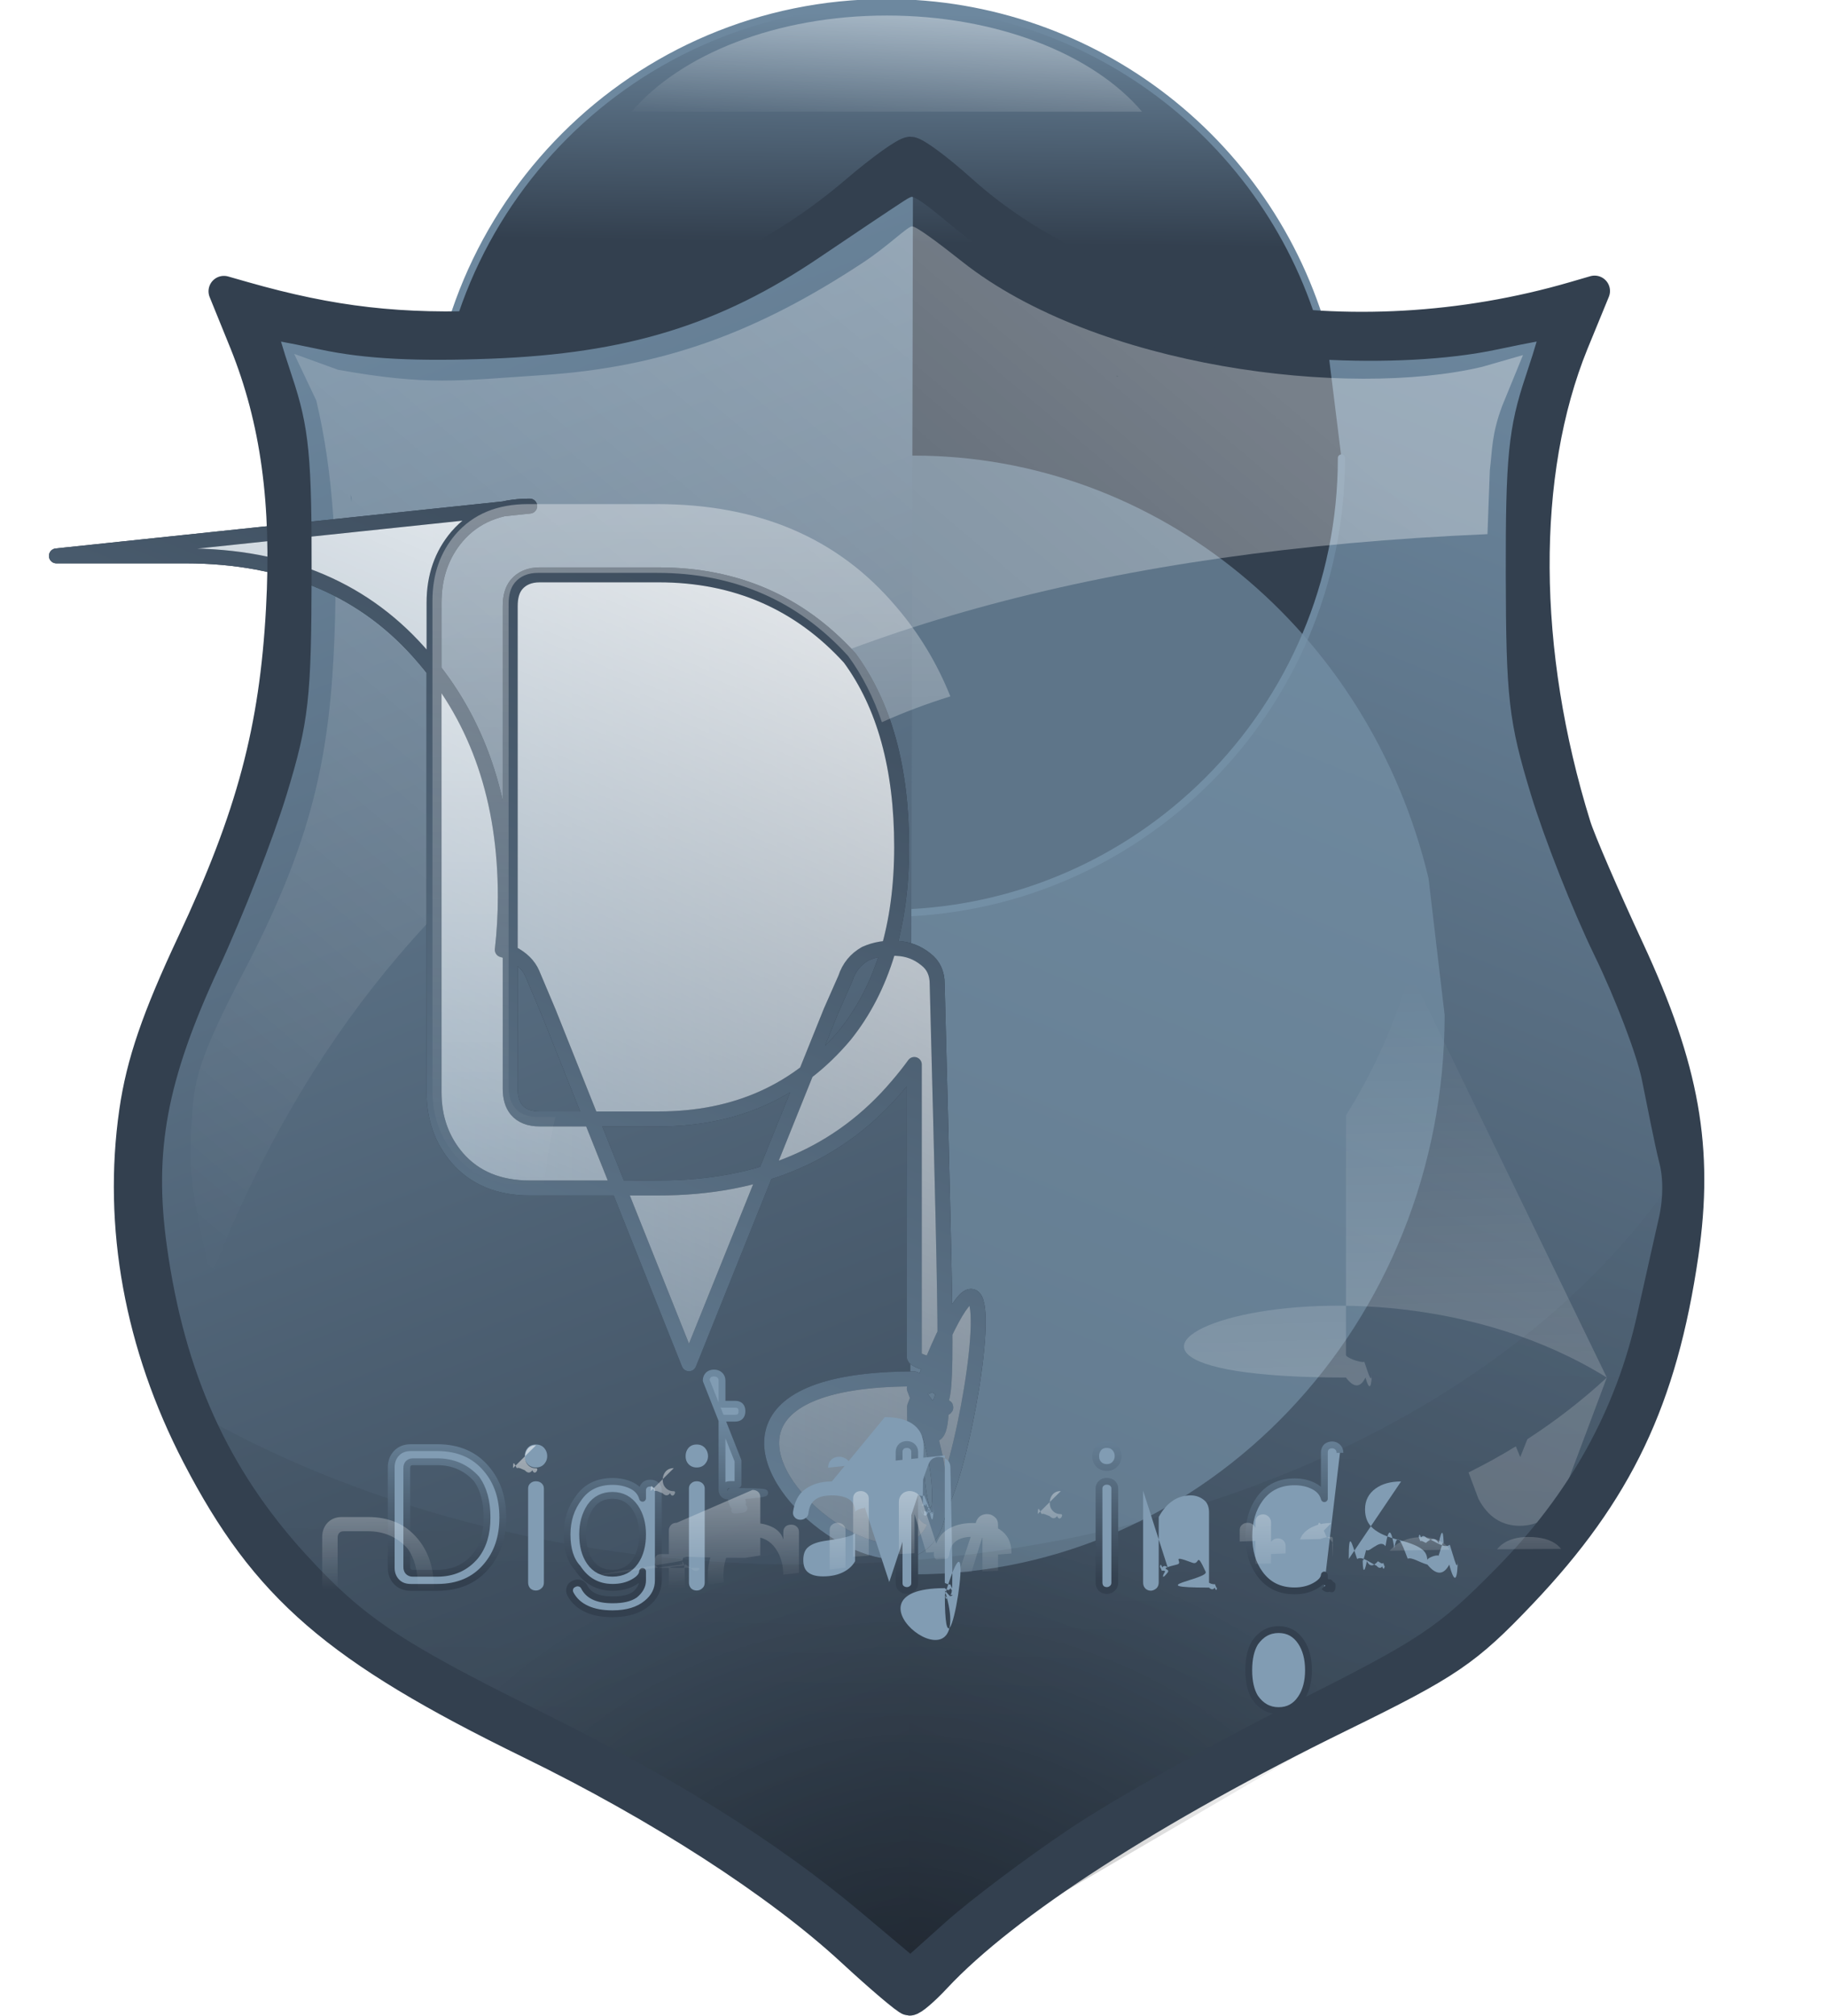 <svg version="1.1" viewBox="0 0 207.69 229" xmlns="http://www.w3.org/2000/svg" xmlns:xlink="http://www.w3.org/1999/xlink">
 <defs>
  <linearGradient id="linearGradient6464">
   <stop stop-color="#fff" offset="0"/>
   <stop stop-color="#fff" stop-opacity="0" offset="1"/>
  </linearGradient>
  <linearGradient id="linearGradient3789-6-8-4-6-86">
   <stop stop-color="#6d889f" offset="0"/>
   <stop stop-color="#33404f" offset="1"/>
  </linearGradient>
  <filter id="filter6574" x="-.36" y="-.36" width="1.72" height="1.72" color-interpolation-filters="sRGB">
   <feGaussianBlur stdDeviation="25.161"/>
  </filter>
  <linearGradient id="linearGradient6942" x1="523.1" x2="522.6" y1="242.72" y2="284.93" gradientUnits="userSpaceOnUse">
   <stop stop-color="#6d889f" offset="0"/>
   <stop stop-color="#33404f" offset="1"/>
  </linearGradient>
  <linearGradient id="linearGradient6974" x1="575.11" x2="576.75" y1="578.85" y2="477.92" gradientTransform="matrix(.965 0 0 1 -431.06 -339.18)" gradientUnits="userSpaceOnUse">
   <stop offset="0"/>
   <stop stop-opacity="0" offset="1"/>
  </linearGradient>
  <linearGradient id="linearGradient6977" x1="548.31" x2="548.49" y1="411.66" y2="489.08" gradientTransform="translate(-451.14 -339.18)" gradientUnits="userSpaceOnUse" xlink:href="#linearGradient6464"/>
  <linearGradient id="linearGradient6980" x1="617.21" x2="616.12" y1="510.8" y2="466.07" gradientTransform="translate(-451.14 -339.18)" gradientUnits="userSpaceOnUse" xlink:href="#linearGradient6464"/>
  <linearGradient id="linearGradient6983" x1="520.25" x2="520.35" y1="207.37" y2="229.74" gradientTransform="matrix(.749 0 0 .749 -267.88 23.248)" gradientUnits="userSpaceOnUse">
   <stop stop-color="#fff" offset="0"/>
   <stop stop-color="#fff" stop-opacity="0" offset="1"/>
  </linearGradient>
  <linearGradient id="linearGradient6990" x1="605.24" x2="546.49" y1="411.19" y2="550.63" gradientTransform="translate(-451.14 -339.18)" gradientUnits="userSpaceOnUse">
   <stop stop-color="#fff" offset="0"/>
   <stop stop-color="#fff" stop-opacity="0" offset="1"/>
  </linearGradient>
  <linearGradient id="linearGradient6992" x1="546.49" x2="605.24" y1="550.63" y2="411.19" gradientTransform="translate(-451.14 -339.18)" gradientUnits="userSpaceOnUse">
   <stop stop-color="#6d889f" offset="0"/>
   <stop stop-color="#33404f" offset="1"/>
  </linearGradient>
  <radialGradient id="radialGradient6995" cx="521.87" cy="475.98" r="65.156" gradientTransform="matrix(1 .001 -.001 .836 -399.1 -155.09)" gradientUnits="userSpaceOnUse">
   <stop stop-opacity=".665" offset="0"/>
   <stop stop-opacity="0" offset="1"/>
  </radialGradient>
  <linearGradient id="linearGradient6998" x1="518.65" x2="631.35" y1="461.48" y2="461.48" gradientTransform="translate(-451.14 -339.18)" gradientUnits="userSpaceOnUse">
   <stop stop-color="#6d889f" offset="0"/>
   <stop stop-color="#33404f" offset="1"/>
  </linearGradient>
  <linearGradient id="linearGradient7001" x1="565.71" x2="464.79" y1="365.48" y2="484.41" gradientTransform="translate(-421.62 -324.15)" gradientUnits="userSpaceOnUse">
   <stop stop-color="#fff" stop-opacity=".557" offset="0"/>
   <stop stop-color="#fff" stop-opacity="0" offset="1"/>
  </linearGradient>
  <linearGradient id="linearGradient7004" x1="467.73" x2="543.04" y1="373.1" y2="565.25" gradientTransform="translate(-421.62 -324.15)" gradientUnits="userSpaceOnUse">
   <stop stop-color="#6d889f" offset="0"/>
   <stop stop-color="#33404f" offset="1"/>
  </linearGradient>
  <linearGradient id="linearGradient7008" x1="524.92" x2="519.93" y1="203.83" y2="248.21" gradientTransform="matrix(.475 0 0 .338 -127.17 -53.233)" gradientUnits="userSpaceOnUse">
   <stop stop-color="#fff" offset="0"/>
   <stop stop-color="#fff" stop-opacity="0" offset="1"/>
  </linearGradient>
  <linearGradient id="linearGradient7012" x1="620.1" x2="543.28" y1="374.99" y2="563.57" gradientTransform="translate(-421.62 -324.15)" gradientUnits="userSpaceOnUse">
   <stop stop-color="#6d889f" offset="0"/>
   <stop stop-color="#33404f" offset="1"/>
  </linearGradient>
  <linearGradient id="linearGradient3202" x1="596.18" x2="596.18" y1="463.02" y2="496.42" gradientUnits="userSpaceOnUse" xlink:href="#linearGradient3789-6-8-4-6-86"/>
 </defs>
 <g transform="translate(-19.014 -15.005)">
  <g>
   <path d="m122.13 33.718-.773 204.07.874 3.289 13.751-12.383 20.219-11.625 19.188-8.062 20.719-18.688 10.094-18.688 4.031-22.25-3.031-19.188-9.594-17.156-4.031-17.688-.5-20.188 2.531-17.688 4.531-8.094-11.125 4.062h-19.688l-23.75-4.062z" fill="url(#linearGradient7012)"/>
   <path transform="matrix(.617 0 0 .617 -201.52 -133.21)" d="m604.58 324.55c0 46.305-37.538 83.843-83.843 83.843s-83.843-37.538-83.843-83.843 37.538-83.843 83.843-83.843c38.415 0 71.916 26.107 81.302 63.357" fill="url(#linearGradient6942)" stroke="#6d889f" stroke-linecap="round" stroke-linejoin="round" stroke-width="1.32"/>
   <path d="m119.83 16.768c-12.571 0-23.491 4.431-29.01 10.927h58.021c-5.595-6.604-16.653-10.927-29.01-10.927z" fill="url(#linearGradient7008)" opacity=".413"/>
   <path transform="matrix(.72 0 0 .758 -252.06 -115.69)" d="m604.58 324.55c0 46.305-37.538 83.843-83.843 83.843s-83.843-37.538-83.843-83.843 37.538-83.843 83.843-83.843c38.415 0 71.916 26.107 81.302 63.357" fill="#7792a9" filter="url(#filter6574)" opacity=".8"/>
   <path d="m122.8 33.936-25.195 15.956-24.749 3.03-24.244-3.03.505 9.596 4.546 18.688-4.041 22.223-9.091 24.749-6.061 20.708 1.01 18.183 9.596 19.698 10.102 13.132 25.759 16.668 25.759 14.142 15.657 13.732z" fill="url(#linearGradient7004)"/>
   <path d="m122.7 40.722c-.51 0-2.73 2.239-5.594 4.125-11.924 7.854-22.625 11.865-36.326 12.768-9.736.641-13.037 1.23-23.321-.594l-5.005-1.812 2.513 5.29c1.961 8.239 2.565 17.803 1.964 29.121-.682 12.837-3.028 22.084-10.259 35.888-5.788 11.049-5.592 12.787-5.938 17.969-.441 6.619 1.235 11.03 2.152 16.839 18.77-48.345 58.891-80.914 145.22-84.626l.27-7.249c.288-2.346.19-4.08 1.414-7.344l2.354-5.75-4.657 1.339c-15.197 3.599-43.83.108-59.063-11.932-2.563-2.026-5.218-4.031-5.728-4.031zm-2.469 4.469-7.656 5.5-.875.406c.585 1.273 3.495.584 3.723.424 3.331-2.327 3.298-5.305 4.808-6.33zm25.694 12.504c.548.206.014.025.014.025.152.146.049.086-.014-.025zm-53.888 3.724-2.368-.29h-11.125c.306-.011 12.713.58 13.027.568.117-.088-.336.025.466-.278zm-26.083-1.629c1.872.31 2.109 1.24 4.402 1.339l-2.179-1.607zm108.01 1.371-.079-.036-.01.035c1.277-.025-.059-.009.088.002zm-115.11 10.062.125.312v.531c-.031-.28-.089-.578-.125-.844zm-3.094 40.875-.259-.147-8.429 23.991-3.094 12.781c3.115-6.368 4.059-11.902 7.933-20.531 1.923-4.282 2.28-11.491 3.848-16.094z" fill="url(#linearGradient7001)" opacity=".6"/>
   <path d="m79.232 72.504c-3.512 8e-5-6.261 1.137-8.25 3.438-1.752 2.054-2.625 4.565-2.625 7.531v55.625c-1e-5 2.909.873 5.383 2.625 7.438 1.98 2.287 4.729 3.438 8.25 3.438h14.656c11.57 0 20.604-3.876 27.156-11.625.672-.78 1.308-1.581 1.906-2.406v33.219c-1e-5.89.295 1.591.906 2.094.785.569 1.687.844 2.688.844.935 0 1.732-.228 2.406-.719.785-.581 1.188-1.328 1.188-2.219v-43.562l16.25 43.438c1.082 2.049 2.659 3.062 4.688 3.062 2.075 0 3.642-.993 4.719-3.031l16.281-43.469v43.562c-6e-5.89.3 1.597.906 2.094.789.575 1.685.844 2.688.844.993 0 1.827-.228 2.5-.719.787-.581 1.187-1.328 1.188-2.219v-48.031c-6e-5-1.204-.431-2.132-1.281-2.781-.962-.785-2.055-1.194-3.281-1.25-1.265-.102-2.467.087-3.594.594-1.107.624-1.871 1.556-2.281 2.812l-1.656 3.75-16.125 40.031-15.938-39.906-1.875-4.438c-.403-.933-1.193-1.711-2.312-2.281-.347-.169-.707-.302-1.094-.406.22-1.938.344-3.955.344-6.031-7e-5-10.944-3.089-19.978-9.219-27.094-6.561-7.762-15.595-11.625-27.156-11.625h-14.656zm1.125 7.812h13.531c8.759 7e-5 15.991 3.155 21.719 9.438 3.934 5.362 5.906 12.508 5.906 21.469-6e-5 8.905-2.164 16.055-6.469 21.406-5.351 6.35-12.391 9.5-21.156 9.5h-13.531c-1.143 1e-5-2.027-.326-2.625-1.031-.498-.605-.719-1.41-.719-2.406v-54.813c-2e-5-1.053.22-1.864.719-2.469.609-.718 1.493-1.094 2.625-1.094z" fill="url(#linearGradient6998)" stroke="#33404f" stroke-linejoin="round" stroke-width="1.7"/>
   <path d="m123.29 188.42c-26.5 0-49.86 5.003-63.656 12.594l1.053.7c-6.788-3.478 2.39 2.088-1.115-.669-.647.357-1.271.726-1.875 1.094 5.372 4.124 12.232 7.992 21.656 12.594 14.721 7.188 28.147 15.85 36.5 23.562 3.3 3.047 6.277 5.569 6.594 5.594.317.025 1.667-1.133 3-2.562 1.289-1.381 2.84-2.843 4.594-4.344l9.125-6.562 30.312-17.688 1.031-.625c.315-.155.621-.314.938-.469 9.286-4.545 12.716-6.501 16.562-10.031-13.809-8.046-37.953-13.188-64.719-13.188z" fill="url(#radialGradient6995)" opacity=".45"/>
   <path d="m79.232 72.504c-3.512 8e-5-6.261 1.137-8.25 3.438-1.752 2.054-2.625 4.565-2.625 7.531v55.625c-1e-5 2.909.873 5.383 2.625 7.438 1.98 2.287 4.729 3.438 8.25 3.438h14.656c11.57 0 20.604-3.876 27.156-11.625.672-.78 1.308-1.581 1.906-2.406v33.219c-1e-5.89.295 1.591.906 2.094.785.569 1.687.844 2.688.844.935 0 1.732-.228 2.406-.719.785-.581 1.188-1.328 1.188-2.219v-43.562l16.25 43.438c1.082 2.049 2.659 3.062 4.688 3.062 2.075 0 3.642-.993 4.719-3.031l16.281-43.469v43.562c-6e-5.89.3 1.597.906 2.094.789.575 1.685.844 2.688.844.993 0 1.827-.228 2.5-.719.787-.581 1.187-1.328 1.188-2.219v-48.031c-6e-5-1.204-.431-2.132-1.281-2.781-.962-.785-2.055-1.194-3.281-1.25-1.265-.102-2.467.087-3.594.594-1.107.624-1.871 1.556-2.281 2.812l-1.656 3.75-16.125 40.031-15.938-39.906-1.875-4.438c-.403-.933-1.193-1.711-2.312-2.281-.347-.169-.707-.302-1.094-.406.22-1.938.344-3.955.344-6.031-7e-5-10.944-3.089-19.978-9.219-27.094-6.561-7.762-15.595-11.625-27.156-11.625h-14.656zm1.125 7.812h13.531c8.759 7e-5 15.991 3.155 21.719 9.438 3.934 5.362 5.906 12.508 5.906 21.469-6e-5 8.905-2.164 16.055-6.469 21.406-5.351 6.35-12.391 9.5-21.156 9.5h-13.531c-1.143 1e-5-2.027-.326-2.625-1.031-.498-.605-.719-1.41-.719-2.406v-54.813c-2e-5-1.053.22-1.864.719-2.469.609-.718 1.493-1.094 2.625-1.094z" fill="url(#linearGradient6990)" stroke="url(#linearGradient6992)" stroke-linejoin="round" stroke-width="1.7"/>
   <path d="m179.3 125.38c-1.668 5.816-4.113 11.306-7.281 16.344v27.219c-6e-5.89.3 1.597.906 2.094.789.575 1.685.844 2.688.844.993 0 1.827-.228 2.5-.719.787-.581 1.187-1.328 1.188-2.219v-43.562zm-18.375 29.656c-2.791 2.576-5.815 4.916-9.031 7l-.812 2.031-.5-1.219c-1.738 1.071-3.533 2.053-5.375 2.969l1.125 3c1.082 2.049 2.659 3.062 4.688 3.062 2.075 0 3.642-.993 4.719-3.031l5.188-13.812z" fill="url(#linearGradient6980)" opacity=".18"/>
   <path d="m79.05 72.276c-3.512 8e-5-6.261 1.137-8.25 3.438-1.752 2.054-2.625 4.565-2.625 7.531v55.625c-1e-5 2.909.873 5.383 2.625 7.438 1.98 2.287 4.729 3.438 8.25 3.438h1.812c.263-2.663.697-5.285 1.281-7.844h-1.969c-1.143 1e-5-2.027-.326-2.625-1.031-.498-.605-.719-1.41-.719-2.406v-54.813c-2e-5-1.053.22-1.864.719-2.469.609-.718 1.493-1.094 2.625-1.094h13.531c8.759 7e-5 15.991 3.155 21.719 9.438 1.619 2.206 2.89 4.719 3.844 7.531 2.509-1.137 5.115-2.104 7.781-2.938-1.507-3.759-3.557-7.165-6.188-10.219-6.561-7.762-15.595-11.625-27.156-11.625h-14.656z" fill="url(#linearGradient6977)" opacity=".357"/>
   <path d="m207.98 150.69c-18.137 24.965-55.086 42.062-97.688 42.062-25.59 0-49.098-6.195-67.75-16.531.565 1.31 1.133 2.614 1.781 3.906 7.534 15.027 15.25 21.939 36.562 32.719 14.211 7.188 27.186 15.85 35.25 23.562 3.186 3.047 6.069 5.569 6.375 5.594.306.025 1.588-1.133 2.875-2.562 1.244-1.381 2.744-2.843 4.438-4.344l8.812-6.562 29.25-17.688 1-.625c.304-.155.6-.314.906-.469 9.421-4.776 12.601-6.671 16.562-10.562l1.531-.969 1.312-1.938c.17-.184.292-.339.469-.531 5.944-6.481 10.084-12.638 12.969-19.719.004-.009-.004-.023 0-.031l1.344-2.031.469-2.969c1.288-4.152 2.22-8.666 2.938-13.75.321-2.274.522-4.443.594-6.562z" fill="url(#linearGradient6974)" opacity=".12"/>
  </g>
  <path d="m122.5 32.286c-.562 0-3.322 1.987-6.156 4.406-11.372 9.707-24.354 14.541-41.031 15.312-10.743.497-18.501-.384-28.656-3.281l-2.188-.625 2.375 5.844c3.539 8.785 4.819 18.214 4.156 30.281-.752 13.687-3.356 23.49-10.125 37.906-4.009 8.538-5.772 13.672-6.562 19.156-1.871 12.979.593 26.517 7.125 39.094 7.804 15.027 15.798 21.939 37.875 32.719 14.721 7.188 28.147 15.85 36.5 23.562 3.3 3.047 6.277 5.569 6.594 5.594.317.025 1.667-1.133 3-2.562 7.824-8.387 24.566-19.197 46-29.688 12.263-6.002 14.306-7.381 20.594-14 10.945-11.523 15.935-22.025 18.344-38.5 1.748-11.957.14-21.075-6.156-34.625-2.81-6.047-5.541-12.356-6.062-14.031-6.168-19.823-6.282-40.074-.281-54.844l2.438-5.938-2.25.656c-25.549 7.452-53.322 2.618-69.719-12.125-2.637-2.371-5.251-4.312-5.812-4.312zm-.031 3.344c1.124-.121 2.354.766 5.469 3.344 6.738 5.578 12.494 8.706 21.875 11.875 10.22 3.453 28.149 4.46 39 2.156 3.85-.817 7.104-1.415 7.219-1.312s-.749 3.105-1.938 6.656c-1.852 5.533-2.183 8.656-2.156 21.938.029 13.969.322 16.384 2.781 24.469 1.501 4.934 4.701 13.047 7.125 18.031 2.424 4.984 4.923 11.524 5.531 14.531s1.484 7.507 1.969 9.38c.519 2.005.511 4.585-.031 6.995-.507 2.252-1.626 7.201-2.469 11-2.488 11.216-7.909 21.007-16.5 29.719-6.844 6.94-8.937 8.349-23.531 15.656-8.813 4.413-20.131 10.753-25.125 14.094-4.994 3.341-11.326 8.105-14.094 10.594l-5.062 4.531-6.844-5.75c-9.491-7.941-20.817-15.009-36.219-22.625-15.914-7.869-20.314-10.84-27-18.156-9.068-9.922-14.169-21.199-16.219-35.938-1.557-11.192.004-19.542 6.062-32.594 2.702-5.82 6.132-14.595 7.625-19.5 2.442-8.025 2.721-10.489 2.75-24.438.027-13.281-.273-16.405-2.125-21.938-1.188-3.551-2.053-6.554-1.938-6.656s3.337.495 7.188 1.312c4.897 1.04 10.604 1.323 19 1 15.074-.581 25.319-3.726 36.313-11.156 4.124-2.787 8.502-5.715 9.719-6.5.64-.413 1.114-.664 1.625-.719z" fill="none" stroke="#33404f" stroke-linejoin="round" stroke-width="3.5"/>
  <g transform="matrix(.548 0 0 .548 -241.06 -77.444)" fill="#819cb3" stroke="url(#linearGradient3202)" stroke-linejoin="round" stroke-width="1.416">
   <path d="m559.81 468.83c-1.313 3e-5-2.342.43-3.086 1.29-.655.768-.983 1.707-.983 2.816v20.796c-1e-5 1.088.328 2.016.983 2.784.741.855 1.769 1.283 3.086 1.283h5.476c4.327 0 7.716-1.449 10.166-4.347 2.292-2.662 3.439-6.041 3.439-10.138-2e-5-4.093-1.146-7.47-3.439-10.131-2.454-2.903-5.842-4.354-10.166-4.354zm.421 26.044c-.427 0-.753-.132-.977-.396-.186-.226-.28-.526-.28-.898v-20.491c-1e-5-.394.093-.704.28-.93.228-.269.553-.403.977-.403h5.055c3.276 3e-5 5.984 1.175 8.126 3.524 1.471 2.005 2.207 4.683 2.207 8.035-3e-5 3.33-.805 5.996-2.415 7.997-2.001 2.375-4.641 3.562-7.919 3.562z"/>
   <path d="m584.14 477.3v19.495c0 .479.152.887.457 1.224.323.287.71.431 1.161.431.461 0 .863-.172 1.206-.516.299-.269.449-.649.449-1.139v-19.495c-1e-5-.467-.184-.848-.551-1.144-.303-.238-.671-.356-1.105-.356-.446 3e-5-.813.128-1.1.383-.345.267-.518.639-.518 1.117zm1.617-9.122c-.757 3e-5-1.342.254-1.757.763-.366.458-.549 1.011-.549 1.658 0 .628.169 1.14.508 1.534.438.54 1.037.809 1.798.809.728 2e-5 1.307-.248 1.74-.743.404-.468.605-1.001.605-1.6-1e-5-.645-.202-1.202-.605-1.67-.435-.5-1.015-.751-1.74-.751z"/>
   <path d="m607.88 477.68v1.639c-.299-1.102-.989-1.949-2.07-2.543-1.229-.628-2.604-.942-4.126-.942-3.065 2e-5-5.391 1.111-6.98 3.333-1.659 2.175-2.489 4.731-2.489 7.667-1e-5 3.043.728 5.351 2.184 6.924 1.764 2.691 4.193 4.037 7.285 4.037 1.64 0 3.074-.345 4.302-1.034 1.223-.686 1.855-1.439 1.895-2.26v1.869c-2e-5 1.082-.536 2.066-1.609 2.95-.994.709-2.523 1.063-4.587 1.063-1.67-1e-5-2.998-.253-3.983-.758-.876-.439-1.53-1.101-1.959-1.984-.244-.417-.592-.662-1.044-.737-.378-.081-.763-.008-1.152.217-.389.195-.632.47-.729.825-.146.426-.106.846.118 1.261.74 1.37 1.872 2.395 3.397 3.076 1.423.658 3.194.988 5.312.988 3.022-1e-5 5.396-.718 7.124-2.153 1.589-1.287 2.383-2.883 2.383-4.786v-18.652c-2e-5-.467-.184-.848-.551-1.144-.302-.238-.67-.358-1.105-.358-.438 3e-5-.804.114-1.097.343-.346.308-.519.694-.519 1.158zm-6.235 1.042c1.984 2e-5 3.551.838 4.701 2.513 1.023 1.507 1.534 3.36 1.534 5.559-2e-5 2.325-.511 4.218-1.534 5.679-1.121 1.597-2.688 2.395-4.701 2.395-2.041 0-3.61-.798-4.706-2.395-.994-1.453-1.49-3.345-1.49-5.679-1e-5-2.2.524-4.102 1.571-5.708 1.096-1.576 2.638-2.365 4.625-2.365z"/>
   <path d="m617.5 477.3v19.495c0 .479.152.887.457 1.224.323.287.71.431 1.161.431.461 0 .863-.172 1.206-.516.299-.269.449-.649.449-1.139v-19.495c0-.467-.184-.848-.551-1.144-.303-.238-.671-.356-1.105-.356-.446 3e-5-.813.128-1.1.383-.345.267-.518.639-.518 1.117zm1.617-9.122c-.757 3e-5-1.342.254-1.757.763-.366.458-.549 1.011-.549 1.658 0 .628.169 1.14.508 1.534.438.54 1.037.809 1.798.809.728 2e-5 1.307-.248 1.74-.743.404-.468.605-1.001.605-1.6-1e-5-.645-.202-1.202-.605-1.67-.435-.5-1.015-.751-1.74-.751z"/>
   <path d="m627.68 471.55v4.933h-1.638c-.874 2e-5-1.311.475-1.311 1.425-1e-5.976.437 1.464 1.311 1.464h1.638v14.967c-1e-5 1.091.306 1.962.919 2.615.802.994 1.864 1.492 3.187 1.492h1.799c.487 0 .881-.152 1.184-.455.289-.289.433-.625.433-1.008-1e-5-.404-.125-.732-.376-.983-.359-.32-.773-.48-1.241-.48h-1.378c-.423 1e-5-.747-.143-.973-.428-.189-.23-.283-.532-.283-.905v-14.814h2.711c.951 2e-5 1.426-.488 1.426-1.464-1e-5-.95-.475-1.425-1.426-1.425h-2.711v-4.933c-1e-5-.496-.182-.889-.547-1.182-.305-.238-.675-.358-1.108-.358-.437 3e-5-.803.114-1.099.343-.345.308-.518.706-.518 1.196z"/>
   <path d="m651.97 492.37c-.519.925-1.298 1.66-2.338 2.203-1.191.632-2.63.947-4.319.947-1.446 1e-5-2.513-.308-3.201-.925-.592-.507-.889-1.332-.889-2.476-1e-5-1.192.323-2.068.968-2.627.756-.682 2.044-1.145 3.865-1.388 1.945-.259 3.475-.556 4.59-.892.955-.299 1.396-.588 1.323-.869zm-4.818-16.536c-2.241 2e-5-4.108.55-5.599 1.649-1.313.966-2.13 2.512-2.451 4.637-.076.444.048.839.375 1.188.246.278.584.434 1.014.469.452.025.841-.085 1.169-.331.353-.225.562-.547.626-.968.122-1.213.522-2.113 1.2-2.701.798-.703 2.007-1.055 3.628-1.055 1.679 2e-5 2.932.307 3.76.922.731.553 1.096 1.392 1.096 2.517-2e-5.949-.309 1.588-.927 1.918-.755.415-2.491.813-5.207 1.193-3.155.391-5.368 1.304-6.638 2.739-.83.966-1.245 2.336-1.245 4.109 0 1.975.574 3.436 1.722 4.383 1.336 1.296 3.216 1.943 5.638 1.943 1.751 0 3.315-.304 4.691-.912 1.028-.458 1.696-1.035 2.003-1.731-2e-5.658.285 1.193.856 1.605.645.411 1.742.616 3.29.616.492 0 .879-.158 1.161-.474.252-.286.378-.601.378-.946-.036-.436-.171-.788-.404-1.055-.301-.301-.667-.452-1.097-.452-.335 1e-5-.592-.089-.77-.267-.145-.145-.217-.385-.217-.721v-12.141c-2e-5-2.148-.806-3.749-2.419-4.805-1.374-.887-3.251-1.331-5.632-1.331z"/>
   <path d="m661.1 469.68v27.192c0 .464.137.833.41 1.107.353.314.755.471 1.206.471.422 0 .795-.145 1.122-.436.33-.264.496-.633.496-1.105v-27.192c-1e-5-.492-.184-.886-.551-1.182-.302-.238-.658-.358-1.067-.358-.438 3e-5-.804.114-1.097.343-.346.308-.519.694-.519 1.158z"/>
   <path d="m670.58 470.44v26.389c-1e-5.489.138.872.413 1.147.353.312.755.469 1.205.469.421 0 .783-.135 1.086-.404.353-.319.53-.723.53-1.212v-23.929l7.316 23.857c.487 1.125 1.186 1.688 2.098 1.688.933 0 1.642-.56 2.127-1.68l7.324-23.866v23.929c-3e-5.489.136.87.409 1.143.355.316.758.474 1.208.474.447 0 .822-.135 1.124-.404.354-.319.531-.723.531-1.212v-26.389c-3e-5-.662-.191-1.171-.574-1.527-.433-.431-.925-.662-1.477-.693-.569-.056-1.107.055-1.614.333-.498.343-.839.859-1.024 1.549l-.746 2.054-7.252 21.984-7.179-21.907-.842-2.454c-.181-.513-.524-.926-1.028-1.239-.454-.27-.984-.39-1.589-.359-.584.062-1.06.276-1.427.643-.413.413-.619.951-.619 1.615z"/>
   <path d="m702.57 477.3v19.495c0 .479.152.887.457 1.224.323.287.71.431 1.161.431.461 0 .863-.172 1.206-.516.299-.269.449-.649.449-1.139v-19.495c-1e-5-.467-.184-.848-.551-1.144-.303-.238-.671-.356-1.105-.356-.446 3e-5-.813.128-1.1.383-.345.267-.518.639-.518 1.117zm1.617-9.122c-.757 3e-5-1.342.254-1.757.763-.366.458-.549 1.011-.549 1.658 0 .628.169 1.14.508 1.534.438.54 1.037.809 1.798.809.728 2e-5 1.307-.248 1.74-.743.404-.468.605-1.001.605-1.6-1e-5-.645-.202-1.202-.605-1.67-.435-.5-1.015-.751-1.74-.751z"/>
   <path d="m711.72 477.76v19.034c0 .515.155.928.465 1.239.303.303.698.454 1.185.454.409-.034.784-.204 1.128-.509.304-.304.455-.711.455-1.222v-13.544c.83-1.519 1.812-2.653 2.947-3.4 1.089-.725 2.312-1.088 3.671-1.088 1.196 2e-5 2.217.409 3.062 1.226.507.561.76 1.337.76 2.328v14.515c-2e-5.479.15.885.449 1.22.327.291.716.436 1.167.436.422 0 .809-.157 1.162-.471.304-.304.455-.698.455-1.184v-14.515c-2e-5-1.758-.703-3.28-2.109-4.565-1.108-1.251-2.756-1.876-4.946-1.876-1.689 2e-5-3.166.363-4.431 1.089-1.223.706-1.952 1.645-2.186 2.817v-1.984c-1e-5-.486-.177-.888-.531-1.206-.307-.273-.669-.41-1.086-.41-.446 2e-5-.848.16-1.207.479-.273.273-.409.652-.409 1.138z"/>
   <path d="m752.55 469.91c-2e-5-.511-.177-.926-.531-1.244-.307-.273-.669-.41-1.086-.41-.438 3e-5-.824.13-1.157.389-.307.307-.46.703-.46 1.188v9.568c-.297-1.128-1.033-1.993-2.208-2.594-1.135-.594-2.463-.891-3.987-.891-3.09 2e-5-5.492 1.178-7.206 3.535-1.509 2.065-2.263 4.656-2.263 7.771-1e-5 3.094.754 5.673 2.263 7.738 1.71 2.378 4.112 3.567 7.206 3.567 1.614 0 3.035-.345 4.263-1.034 1.229-.689 1.873-1.442 1.932-2.26v1.256c-2e-5.465.135.832.406 1.102.347.309.723.481 1.129.514.479 0 .856-.12 1.13-.361.343-.312.533-.75.569-1.312zm-9.43 8.893c1.978 2e-5 3.53.85 4.654 2.549 1.027 1.542 1.54 3.499 1.54 5.87-2e-5 2.35-.514 4.296-1.54 5.837-1.122 1.694-2.674 2.542-4.654 2.542-2.011 0-3.646-.906-4.905-2.719-.861-1.412-1.292-3.299-1.292-5.66 0-2.384.43-4.283 1.289-5.699 1.263-1.813 2.899-2.72 4.907-2.72z"/>
   <path d="m765.23 475.84c-2.166 2e-5-3.923.485-5.272 1.455-1.47 1.052-2.205 2.498-2.205 4.336-1e-5 1.699.562 3.02 1.685 3.962 1.153 1.012 3.027 1.825 5.621 2.441 2.196.592 3.695 1.211 4.496 1.855.736.564 1.105 1.309 1.105 2.235-1e-5.999-.383 1.783-1.149 2.352-.892.699-2.115 1.049-3.668 1.049-1.886 1e-5-3.24-.34-4.06-1.019-.735-.601-1.102-1.49-1.102-2.665-.037-.531-.223-.913-.555-1.146-.332-.252-.695-.366-1.089-.341-.493 0-.902.162-1.226.486-.294.271-.428.654-.402 1.149.08 2.082.848 3.686 2.305 4.812 1.422 1.1 3.452 1.65 6.09 1.65 2.642 0 4.61-.588 5.906-1.763 1.482-1.189 2.223-2.698 2.223-4.526-2e-5-1.811-.524-3.176-1.571-4.096-1.235-1.23-3.219-2.158-5.951-2.783-2.159-.552-3.739-1.159-4.741-1.823-.43-.462-.645-1.162-.645-2.1-1e-5-.762.378-1.399 1.135-1.912.782-.482 1.78-.723 2.993-.723 1.607 2e-5 2.812.295 3.613.884.71.511 1.112 1.272 1.204 2.283.034.467.247.844.638 1.129.333.225.743.324 1.229.295.422-.061.803-.242 1.141-.543.304-.308.44-.698.41-1.172-.135-1.659-.812-3.001-2.031-4.026-1.401-1.159-3.444-1.738-6.128-1.738z"/>
  </g>
  <path d="m79.954 179.2c-.415 2e-5-.732.143-.959.421-.201.251-.304.558-.304.913 0 .344.095.626.281.842.24.296.566.445.983.445.399 2e-5.699-.15.936-.421.221-.256.351-.538.351-.866 0-.354-.13-.656-.351-.913-.239-.274-.539-.421-.936-.421zm18.277 0c-.415 2e-5-.732.143-.959.421-.201.251-.304.558-.304.913 0 .344.095.626.281.842.24.296.566.445.983.445.399 2e-5.723-.15.959-.421.221-.256.328-.538.328-.866-1e-5-.354-.106-.656-.328-.913-.239-.274-.563-.421-.959-.421zm23.894 0c-.24 2e-5-.447.062-.608.187-.19.169-.281.377-.281.632v6.646c.597-.039 1.176-.079 1.779-.117v-6.506c0-.27-.103-.47-.304-.632-.165-.131-.361-.211-.585-.211zm5.429 0c-.32.034-.571.15-.772.351-.226.226-.351.525-.351.889v5.921c.593-.035 1.181-.06 1.779-.094v-4.47l1.334 4.4c.479-.026.969-.068 1.451-.094l-1.544-4.68-.468-1.334c-.099-.281-.286-.507-.562-.679-.249-.148-.534-.228-.866-.211zm17.294 0c-.415 2e-5-.732.143-.959.421-.201.251-.304.558-.304.913 0 .344.095.626.281.842.24.296.566.445.983.445.399 2e-5.723-.15.959-.421.221-.256.328-.538.328-.866-1e-5-.354-.106-.656-.328-.913-.239-.274-.563-.421-.959-.421zm-5.64.023c-.312-.031-.588.035-.866.187-.273.188-.46.464-.562.842l-.421 1.123-1.474 4.47c.473-.022.952-.025 1.427-.047l1.24-4.002v3.932c.596-.026 1.179-.045 1.779-.07v-5.219c-2e-5-.363-.095-.624-.304-.819-.237-.236-.517-.381-.819-.398zm31.265.023c-.24 2e-5-.449.068-.632.211-.168.168-.257.389-.257.655v4.751c.594-.008 1.182-.017 1.779-.023v-4.68c-1e-5-.28-.11-.504-.304-.679-.168-.15-.356-.234-.585-.234zm-104.75.304c-.72 1e-5-1.277.254-1.685.725-.359.421-.538.937-.538 1.544v11.397c0 .51.136.953.398 1.334.751-.247 1.548-.485 2.41-.725h-.351c-.234 0-.416-.066-.538-.211-.102-.124-.164-.287-.164-.491v-11.233c-1e-5-.216.062-.391.164-.515.125-.147.306-.211.538-.211h2.761c1.795 2e-5 3.296.655 4.47 1.942.806 1.099 1.194 2.563 1.194 4.4-2e-5 1.825-.428 3.28-1.31 4.376-.119.141-.247.272-.374.398.796-.164 1.608-.308 2.457-.468.682-1.223 1.03-2.655 1.03-4.306-2e-5-2.243-.639-4.111-1.896-5.57-1.345-1.591-3.2-2.387-5.57-2.387h-2.995zm38.075.655c-.239 1e-5-.423.062-.585.187-.189.169-.304.387-.304.655v2.715h-.889c-.479 2e-5-.725.252-.725.772 0 .535.246.796.725.796h.889v2.785c.59-.056 1.203-.109 1.802-.164v-2.621h1.498c.521 1e-5.772-.261.772-.796-1e-5-.52-.251-.772-.772-.772h-1.498v-2.715c-1e-5-.272-.104-.472-.304-.632-.167-.131-.371-.211-.608-.211zm-23.847 3.183c-.244 1e-5-.451.071-.608.211-.189.146-.281.347-.281.608v6.904c.577-.096 1.182-.186 1.779-.281v-6.623c-1e-5-.256-.08-.47-.281-.632-.166-.13-.371-.187-.608-.187zm18.277 0c-.244 1e-5-.451.071-.608.211-.189.146-.281.347-.281.608v4.493c.599-.064 1.192-.148 1.802-.211v-4.283c-1e-5-.256-.103-.47-.304-.632-.166-.13-.371-.187-.608-.187zm46.617 0c-.244 1e-5-.451.071-.608.211-.189.146-.281.347-.281.608v1.31c.602-.023 1.196-.048 1.802-.07v-1.24c-1e-5-.256-.103-.47-.304-.632-.166-.13-.371-.187-.608-.187zm-56.165.023c-1.68 2e-5-2.967.608-3.838 1.825-.909 1.192-1.357 2.58-1.357 4.189 0 .347.012.671.047.983.587-.086 1.175-.172 1.779-.257-.023-.242-.047-.486-.047-.749 0-1.206.268-2.232.842-3.112.601-.864 1.462-1.31 2.551-1.31 1.087 1e-5 1.944.462 2.574 1.381.542.798.824 1.773.842 2.925.594-.071 1.172-.141 1.779-.211v-4.657c-2e-5-.256-.103-.47-.304-.632-.165-.131-.347-.187-.585-.187-.24 1e-5-.447.062-.608.187-.19.169-.281.377-.281.632v.889c-.164-.604-.554-1.056-1.147-1.381-.673-.344-1.413-.515-2.247-.515zm24.923 0c-1.228 2e-5-2.272.287-3.089.889-.719.529-1.158 1.386-1.334 2.551-.042.243.032.464.211.655.015.017.031.032.047.047.419-.035.841-.059 1.264-.094.118-.115.208-.248.234-.421.067-.665.284-1.152.655-1.474.437-.385 1.101-.585 1.989-.585.92 1e-5 1.606.178 2.059.515.4.303.585.764.585 1.381 0 .052.003.092 0 .14.595-.043 1.177-.099 1.779-.14v-.117c0-1.177-.45-2.043-1.334-2.621-.753-.486-1.761-.725-3.066-.725zm40.766 0c-.925 2e-5-1.717.187-2.41.585-.579.334-.968.762-1.147 1.287.761-.024 1.527-.025 2.293-.047.399-.151.81-.257 1.264-.257.347 1e-5.665.06.959.187.788-.021 1.547-.051 2.34-.07-.163-.231-.355-.445-.585-.655-.607-.685-1.514-1.03-2.715-1.03zm23.94 0c-1.187 2e-5-2.162.264-2.902.796-.257.184-.459.383-.632.608 2.409-.02 4.833-.042 7.278-.047-.121-.145-.248-.295-.398-.421-.768-.635-1.876-.936-3.346-.936zm-12.122.023c-1.506 1e-5-2.717.522-3.627 1.544 2.26-.044 4.535-.087 6.833-.117-.216-.39-.565-.698-1.03-.936-.622-.326-1.341-.491-2.176-.491zm-16.335.14c-.244 1e-5-.459.083-.655.257-.149.149-.211.366-.211.632v.889c.579-.019 1.172-.052 1.755-.07v-.819c0-.266-.087-.504-.281-.679-.168-.15-.38-.211-.608-.211z" fill="url(#linearGradient6983)" opacity=".55"/>
 </g>
</svg>

